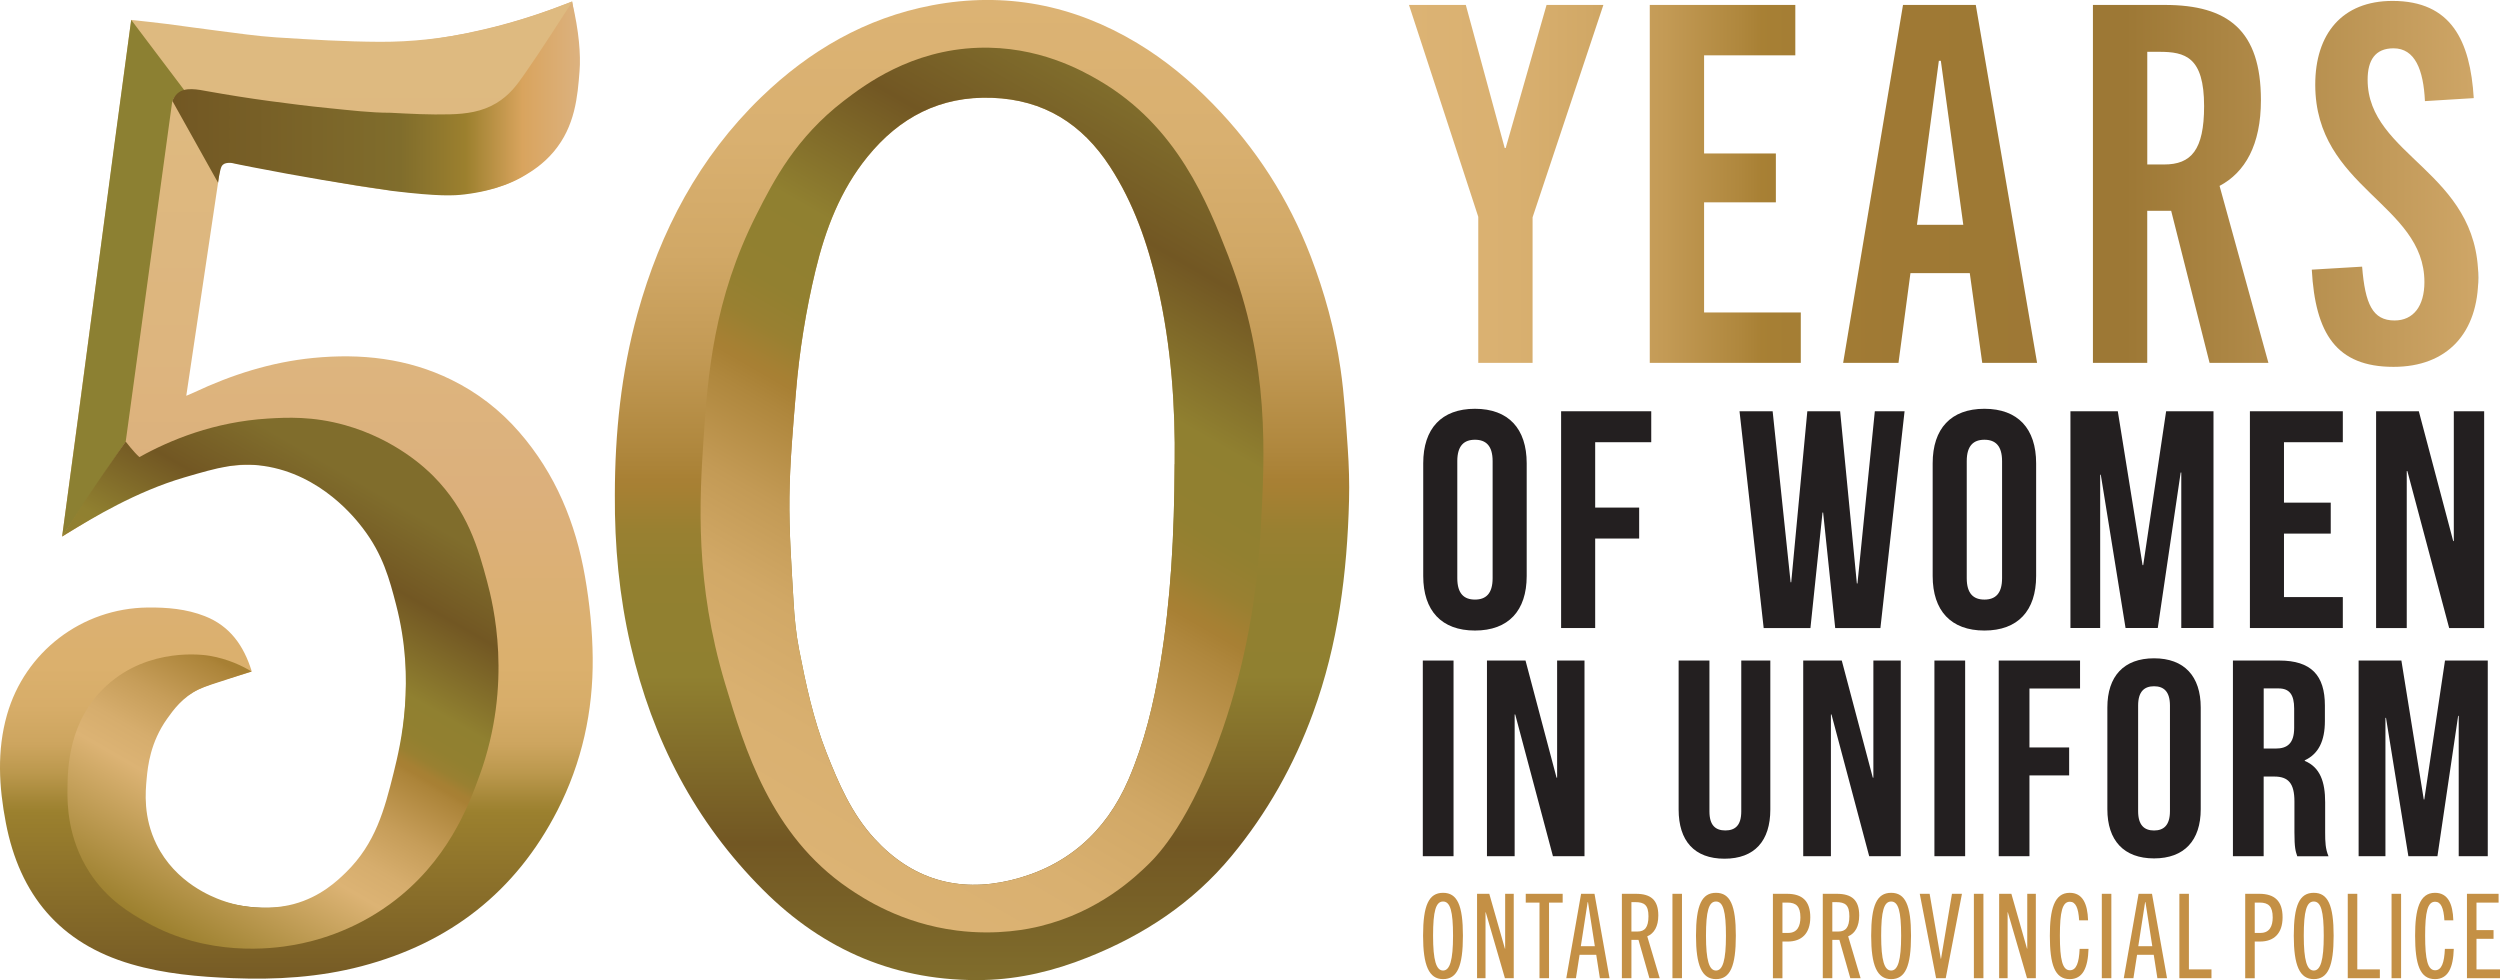 <?xml version="1.0" encoding="UTF-8"?>
<svg id="Layer_1" data-name="Layer 1" xmlns="http://www.w3.org/2000/svg" xmlns:xlink="http://www.w3.org/1999/xlink" viewBox="0 0 658.17 258.03">
  <defs>
    <style>
      .cls-1 {
        fill: url(#linear-gradient-2);
      }

      .cls-2 {
        fill: #8c8032;
      }

      .cls-3 {
        fill: url(#linear-gradient-4);
      }

      .cls-4 {
        fill: url(#linear-gradient-3);
      }

      .cls-5 {
        fill: url(#linear-gradient-5);
      }

      .cls-6 {
        fill: #231f20;
      }

      .cls-7 {
        fill: #c49045;
      }

      .cls-8 {
        fill: url(#linear-gradient-7);
      }

      .cls-9 {
        fill: url(#linear-gradient-6);
      }

      .cls-10 {
        fill: url(#linear-gradient);
      }
    </style>
    <linearGradient id="linear-gradient" x1="370.94" y1="48.42" x2="652.45" y2="48.42" gradientUnits="userSpaceOnUse">
      <stop offset="0" stop-color="#dcb374"/>
      <stop offset=".1" stop-color="#d9b070"/>
      <stop offset=".17" stop-color="#d1a866"/>
      <stop offset=".24" stop-color="#c39a55"/>
      <stop offset=".31" stop-color="#af873d"/>
      <stop offset=".33" stop-color="#a88034"/>
      <stop offset=".34" stop-color="#a67f34"/>
      <stop offset=".45" stop-color="#9f7934"/>
      <stop offset=".67" stop-color="#9d7835"/>
      <stop offset="1" stop-color="#cfa667"/>
      <stop offset="1" stop-color="#caa263"/>
      <stop offset="1" stop-color="#bb9858"/>
      <stop offset="1" stop-color="#a48747"/>
      <stop offset="1" stop-color="#836f2e"/>
      <stop offset="1" stop-color="#806d2c"/>
    </linearGradient>
    <linearGradient id="linear-gradient-2" x1="34.5" y1="15.58" x2="150.64" y2="15.58" gradientUnits="userSpaceOnUse">
      <stop offset=".13" stop-color="#deb880"/>
      <stop offset=".75" stop-color="#ddb57e"/>
      <stop offset="1" stop-color="#dcb07c"/>
    </linearGradient>
    <linearGradient id="linear-gradient-3" x1="78.02" y1="257.64" x2="78.02" y2=".38" gradientUnits="userSpaceOnUse">
      <stop offset="0" stop-color="#765b25"/>
      <stop offset=".17" stop-color="#9b802e"/>
      <stop offset=".18" stop-color="#a28535"/>
      <stop offset=".21" stop-color="#bb984d"/>
      <stop offset=".24" stop-color="#cda55f"/>
      <stop offset=".28" stop-color="#d7ad69"/>
      <stop offset=".32" stop-color="#dbb06d"/>
      <stop offset=".5" stop-color="#dcb07c"/>
      <stop offset=".64" stop-color="#ddb57e"/>
      <stop offset=".93" stop-color="#deba80"/>
    </linearGradient>
    <linearGradient id="linear-gradient-4" x1="104.09" y1="117.58" x2="33.49" y2="239.85" gradientUnits="userSpaceOnUse">
      <stop offset=".09" stop-color="#806d2c"/>
      <stop offset=".23" stop-color="#725723"/>
      <stop offset=".39" stop-color="#908030"/>
      <stop offset=".45" stop-color="#928030"/>
      <stop offset=".48" stop-color="#998031"/>
      <stop offset=".5" stop-color="#a68033"/>
      <stop offset=".51" stop-color="#a88034"/>
      <stop offset=".52" stop-color="#ac8439"/>
      <stop offset=".62" stop-color="#c69d59"/>
      <stop offset=".7" stop-color="#d6ad6d"/>
      <stop offset=".76" stop-color="#dcb374"/>
      <stop offset="1" stop-color="#9c802e"/>
    </linearGradient>
    <linearGradient id="linear-gradient-5" x1="45.4" y1="25.97" x2="152.67" y2="25.97" gradientUnits="userSpaceOnUse">
      <stop offset="0" stop-color="#725723"/>
      <stop offset=".56" stop-color="#806d2c"/>
      <stop offset=".72" stop-color="#9c802e"/>
      <stop offset=".86" stop-color="#d9a45e"/>
      <stop offset="1" stop-color="#dcb27f"/>
    </linearGradient>
    <linearGradient id="linear-gradient-6" x1="258.53" y1="0" x2="258.53" y2="258.03" gradientUnits="userSpaceOnUse">
      <stop offset="0" stop-color="#dcb374"/>
      <stop offset=".14" stop-color="#d9b070"/>
      <stop offset=".26" stop-color="#d1a866"/>
      <stop offset=".36" stop-color="#c39a55"/>
      <stop offset=".46" stop-color="#af873d"/>
      <stop offset=".49" stop-color="#a88034"/>
      <stop offset=".5" stop-color="#a68033"/>
      <stop offset=".54" stop-color="#998031"/>
      <stop offset=".59" stop-color="#928030"/>
      <stop offset=".69" stop-color="#908030"/>
      <stop offset=".86" stop-color="#725723"/>
      <stop offset="1" stop-color="#806d2c"/>
    </linearGradient>
    <linearGradient id="linear-gradient-7" x1="204.67" y1="223.32" x2="313.37" y2="35.05" xlink:href="#linear-gradient-6"/>
  </defs>
  <g>
    <path class="cls-10" d="M389.18,95.53v-38.45L370.94,1.3h14.96l10.24,37.66h.26l10.76-37.66h14.96l-18.64,55.91v38.32h-14.3ZM434.33,95.53V1.3h38.32v13.26h-24.02v25.85h18.9v12.86h-18.9v29h25.46v13.26h-39.77ZM521.86,95.53l-3.28-23.62h-15.62l-3.15,23.62h-14.57L501,1.3h19.16l16.14,94.23h-14.44ZM504.67,59.18h12.2l-5.91-43.18h-.52l-5.77,43.18ZM581.71,95.53l-10.11-40.03h-6.3v40.03h-14.3V1.3h18.9c16.67,0,25.33,6.69,25.33,25.07,0,11.81-4.2,19.03-10.89,22.57l12.86,46.59h-15.49ZM569.77,43.3c7.09,0,10.5-3.81,10.5-15.35,0-12.99-4.99-14.31-11.81-14.31h-3.15v29.66h4.46ZM638.41,26.63c-.39-8.27-2.62-13.91-8.27-13.91-4.85,0-6.82,3.15-6.82,8.27,0,20.08,29.13,24.15,29.13,52.1,0,14.57-8.14,23.49-22.31,23.49-15.09,0-20.6-8.79-21.52-25.59l13.25-.79c.79,9.84,2.76,14.17,8.53,14.17,4.99,0,7.87-3.81,7.87-10.11,0-20.6-28.74-24.8-28.74-51.97,0-13.39,7.09-22.05,20.34-22.05,15.49,0,20.47,10.5,21.39,25.59l-12.86.79Z"/>
    <g>
      <path class="cls-6" d="M374.69,121.97c0-9.13,4.81-14.35,13.62-14.35s13.62,5.22,13.62,14.35v29.68c0,9.13-4.81,14.35-13.62,14.35s-13.62-5.22-13.62-14.35v-29.68ZM383.66,152.22c0,4.08,1.79,5.63,4.65,5.63s4.65-1.55,4.65-5.63v-30.82c0-4.08-1.79-5.63-4.65-5.63s-4.65,1.55-4.65,5.63v30.82Z"/>
      <path class="cls-6" d="M419.96,133.63h11.58v8.15h-11.58v23.56h-8.97v-57.07h23.73v8.15h-14.76v17.2Z"/>
      <path class="cls-6" d="M479.97,134.94h-.16l-3.18,30.41h-12.31l-6.36-57.07h8.72l4.73,45.01h.16l4.24-45.01h8.64l4.4,45.33h.16l4.57-45.33h7.83l-6.36,57.07h-11.9l-3.18-30.41Z"/>
      <path class="cls-6" d="M508.81,121.97c0-9.13,4.81-14.35,13.62-14.35s13.62,5.22,13.62,14.35v29.68c0,9.13-4.81,14.35-13.62,14.35s-13.62-5.22-13.62-14.35v-29.68ZM517.78,152.22c0,4.08,1.79,5.63,4.65,5.63s4.65-1.55,4.65-5.63v-30.82c0-4.08-1.79-5.63-4.65-5.63s-4.65,1.55-4.65,5.63v30.82Z"/>
      <path class="cls-6" d="M564.08,148.79h.16l6.03-40.52h12.47v57.07h-8.48v-40.93h-.16l-6.03,40.93h-8.48l-6.52-40.36h-.16v40.36h-7.83v-57.07h12.47l6.52,40.52Z"/>
      <path class="cls-6" d="M601.3,132.33h12.31v8.15h-12.31v16.71h15.49v8.15h-24.46v-57.07h24.46v8.15h-15.49v15.9Z"/>
      <path class="cls-6" d="M633.78,124.01h-.16v41.34h-8.07v-57.07h11.25l9.05,34.16h.16v-34.16h7.99v57.07h-9.21l-11.01-41.34Z"/>
    </g>
    <g>
      <path class="cls-6" d="M374.58,173.9h8.09v51.51h-8.09v-51.51Z"/>
      <path class="cls-6" d="M398.91,188.1h-.15v37.31h-7.29v-51.51h10.15l8.17,30.83h.15v-30.83h7.21v51.51h-8.31l-9.93-37.31Z"/>
      <path class="cls-6" d="M450.04,173.9v39.73c0,3.68,1.62,5,4.19,5s4.19-1.32,4.19-5v-39.73h7.65v39.22c0,8.24-4.12,12.95-12.07,12.95s-12.07-4.71-12.07-12.95v-39.22h8.09Z"/>
      <path class="cls-6" d="M482.17,188.1h-.15v37.31h-7.29v-51.51h10.15l8.17,30.83h.15v-30.83h7.21v51.51h-8.31l-9.93-37.31Z"/>
      <path class="cls-6" d="M509.27,173.9h8.09v51.51h-8.09v-51.51Z"/>
      <path class="cls-6" d="M534.29,196.78h10.45v7.36h-10.45v21.27h-8.09v-51.51h21.41v7.36h-13.32v15.53Z"/>
      <path class="cls-6" d="M554.8,186.26c0-8.24,4.34-12.95,12.29-12.95s12.29,4.71,12.29,12.95v26.78c0,8.24-4.34,12.95-12.29,12.95s-12.29-4.71-12.29-12.95v-26.78ZM562.9,213.56c0,3.68,1.62,5.08,4.19,5.08s4.19-1.4,4.19-5.08v-27.81c0-3.68-1.62-5.08-4.19-5.08s-4.19,1.4-4.19,5.08v27.81Z"/>
      <path class="cls-6" d="M604.79,225.41c-.44-1.32-.74-2.13-.74-6.33v-8.09c0-4.78-1.62-6.55-5.3-6.55h-2.8v20.97h-8.09v-51.51h12.22c8.39,0,11.99,3.9,11.99,11.85v4.05c0,5.3-1.69,8.68-5.3,10.37v.15c4.05,1.69,5.37,5.52,5.37,10.89v7.95c0,2.5.07,4.34.88,6.26h-8.24ZM595.96,181.25v15.82h3.16c3.02,0,4.86-1.32,4.86-5.45v-5.08c0-3.68-1.25-5.3-4.12-5.3h-3.9Z"/>
      <path class="cls-6" d="M638.09,210.47h.15l5.45-36.57h11.26v51.51h-7.65v-36.94h-.15l-5.45,36.94h-7.65l-5.89-36.42h-.15v36.42h-7.06v-51.51h11.26l5.89,36.57Z"/>
    </g>
    <g>
      <path class="cls-7" d="M374.65,246.35c0-8.05,1.52-11.3,5.26-11.3s5.23,3.25,5.23,11.3-1.49,11.42-5.23,11.42-5.26-3.65-5.26-11.42ZM382.54,246.35c0-6.5-.74-9.01-2.63-9.01s-2.63,2.51-2.63,9.01.84,9.16,2.63,9.16,2.63-2.69,2.63-9.16Z"/>
      <path class="cls-7" d="M396.2,257.53l-5.05-17.36h-.06v17.36h-2.23v-22.22h3.22l4.12,14.45h.06v-14.45h2.26v22.22h-2.32Z"/>
      <path class="cls-7" d="M405.3,257.53v-19.9h-3.62v-2.32h9.72v2.32h-3.59v19.9h-2.51Z"/>
      <path class="cls-7" d="M421.2,257.53l-.96-6.16h-4.39l-.96,6.16h-2.54l3.9-22.22h3.53l3.96,22.22h-2.54ZM416.19,249.11h3.68l-1.8-11.61h-.09l-1.8,11.61Z"/>
      <path class="cls-7" d="M434.24,257.53l-2.88-10.09h-1.86v10.09h-2.51v-22.22h3.68c3.99,0,5.91,1.67,5.91,5.69,0,2.88-1.08,4.74-2.91,5.51l3.28,11.02h-2.72ZM431.11,245.24c1.86,0,2.88-1.05,2.88-4.02s-1.11-3.72-3.5-3.72h-.99v7.74h1.61Z"/>
      <path class="cls-7" d="M440.3,257.53v-22.22h2.51v22.22h-2.51Z"/>
      <path class="cls-7" d="M446.5,246.35c0-8.05,1.52-11.3,5.26-11.3s5.23,3.25,5.23,11.3-1.49,11.42-5.23,11.42-5.26-3.65-5.26-11.42ZM454.39,246.35c0-6.5-.74-9.01-2.63-9.01s-2.63,2.51-2.63,9.01.84,9.16,2.63,9.16,2.63-2.69,2.63-9.16Z"/>
      <path class="cls-7" d="M466.75,257.53v-22.22h3.71c4.05,0,6.13,1.92,6.13,6.19s-2.29,6.38-5.94,6.38h-1.39v9.66h-2.51ZM470.77,245.61c2.41,0,3.22-1.8,3.22-4.09,0-2.91-1.14-3.9-3.4-3.9h-1.33v7.99h1.52Z"/>
      <path class="cls-7" d="M487.13,257.53l-2.88-10.09h-1.86v10.09h-2.51v-22.22h3.68c3.99,0,5.91,1.67,5.91,5.69,0,2.88-1.08,4.74-2.91,5.51l3.28,11.02h-2.72ZM484,245.24c1.86,0,2.88-1.05,2.88-4.02s-1.11-3.72-3.5-3.72h-.99v7.74h1.61Z"/>
      <path class="cls-7" d="M492.62,246.35c0-8.05,1.52-11.3,5.26-11.3s5.23,3.25,5.23,11.3-1.49,11.42-5.23,11.42-5.26-3.65-5.26-11.42ZM500.51,246.35c0-6.5-.74-9.01-2.63-9.01s-2.63,2.51-2.63,9.01.84,9.16,2.63,9.16,2.63-2.69,2.63-9.16Z"/>
      <path class="cls-7" d="M509.71,257.53l-4.3-22.22h2.6l2.94,17.11h.06l2.88-17.11h2.63l-4.27,22.22h-2.54Z"/>
      <path class="cls-7" d="M519.66,257.53v-22.22h2.51v22.22h-2.51Z"/>
      <path class="cls-7" d="M533.65,257.53l-5.05-17.36h-.06v17.36h-2.23v-22.22h3.22l4.12,14.45h.06v-14.45h2.26v22.22h-2.32Z"/>
      <path class="cls-7" d="M549.84,249.82c-.16,5.01-1.52,7.95-4.95,7.95-3.96,0-5.23-3.87-5.23-11.42,0-6.87,1.11-11.3,5.23-11.3,3.37,0,4.7,2.82,4.83,7.24h-2.35c-.19-3.28-.93-4.89-2.44-4.89-1.98,0-2.63,2.63-2.63,8.94s.68,9.1,2.63,9.1c1.7,0,2.41-1.95,2.57-5.63h2.35Z"/>
      <path class="cls-7" d="M553.34,257.53v-22.22h2.51v22.22h-2.51Z"/>
      <path class="cls-7" d="M567.97,257.53l-.96-6.16h-4.39l-.96,6.16h-2.54l3.9-22.22h3.53l3.96,22.22h-2.54ZM562.95,249.11h3.68l-1.8-11.61h-.09l-1.8,11.61Z"/>
      <path class="cls-7" d="M573.76,257.53v-22.22h2.51v19.9h5.94v2.32h-8.45Z"/>
      <path class="cls-7" d="M591.09,257.53v-22.22h3.71c4.05,0,6.13,1.92,6.13,6.19s-2.29,6.38-5.94,6.38h-1.39v9.66h-2.51ZM595.11,245.61c2.41,0,3.22-1.8,3.22-4.09,0-2.91-1.14-3.9-3.4-3.9h-1.33v7.99h1.52Z"/>
      <path class="cls-7" d="M603.88,246.35c0-8.05,1.52-11.3,5.26-11.3s5.23,3.25,5.23,11.3-1.49,11.42-5.23,11.42-5.26-3.65-5.26-11.42ZM611.77,246.35c0-6.5-.74-9.01-2.63-9.01s-2.63,2.51-2.63,9.01.84,9.16,2.63,9.16,2.63-2.69,2.63-9.16Z"/>
      <path class="cls-7" d="M618.09,257.53v-22.22h2.51v19.9h5.94v2.32h-8.45Z"/>
      <path class="cls-7" d="M629.62,257.53v-22.22h2.51v22.22h-2.51Z"/>
      <path class="cls-7" d="M646,249.82c-.15,5.01-1.52,7.95-4.95,7.95-3.96,0-5.23-3.87-5.23-11.42,0-6.87,1.11-11.3,5.23-11.3,3.37,0,4.7,2.82,4.83,7.24h-2.35c-.19-3.28-.93-4.89-2.44-4.89-1.98,0-2.63,2.63-2.63,8.94s.68,9.1,2.63,9.1c1.7,0,2.41-1.95,2.57-5.63h2.35Z"/>
      <path class="cls-7" d="M649.47,257.53v-22.22h8.33v2.32h-5.82v7.24h4.49v2.29h-4.49v8.05h6.19v2.32h-8.7Z"/>
    </g>
  </g>
  <g>
    <path class="cls-1" d="M150.64.38c-3.15,5.57-6.17,10.38-8.83,14.4-5.53,8.36-7.45,10.14-9.14,11.36-4.94,3.59-10.31,4.18-16.26,4.46-16.21.77-29.33-1.24-35.09-2.01-6.87-.92-18.68-3-33.01-4.7-4.87-6.37-8.95-12.1-13.82-18.46,19.45,3.11,35.58,4.59,47.38,5.36,14.36.94,20.98.73,27.26.09,2.88-.29,14.17-1.53,28.48-5.9,5.35-1.63,9.78-3.29,13.03-4.6Z"/>
    <path class="cls-4" d="M66.23,176.78c-4.86,1.6-9.6,2.68-13.9,4.69-7.26,3.39-11.56,9.4-13.21,17.26-1.67,7.95-1.55,15.82,1.49,23.44,3,7.54,8.84,12.08,16.34,14.64,4.39,1.5,8.95,2.19,13.58,2.19,8.41,0,15.56-3.05,21.28-9.27,5.45-5.93,8.73-13.05,10.85-20.7,4.6-16.65,5.52-33.55,2.38-50.53-1.69-9.14-5.7-17.36-12.07-24.25-7.99-8.67-17.96-12.49-29.69-11.81-12.27.72-23.33,5.21-33.93,11.03-3.73,2.05-7.31,4.35-10.96,6.54-.56.33-1.11.68-2.03,1.26C22.44,95.67,28.48,50.5,34.54,5.24c3.26.37,6.39.68,9.5,1.08,4.32.55,8.63,1.2,12.95,1.73,5.23.65,10.45,1.45,15.7,1.79,9.11.58,18.23,1.13,27.35,1.17,16.63.06,32.57-3.66,48.02-9.64.78-.3,1.57-.59,2.59-.98.43,2.98.9,5.77,1.22,8.58.67,5.89.59,11.78-.68,17.6-1.86,8.57-6.1,15.54-13.9,19.99-6.17,3.52-12.95,4.58-19.92,4.52-10.02-.09-19.92-1.46-29.76-3.32-9.22-1.74-18.44-3.43-27.66-5.13-.47-.09-.96-.1-1.7-.18-3.06,20.51-6.11,40.96-9.21,61.75.82-.35,1.4-.58,1.97-.85,9.99-4.71,20.4-8.02,31.41-9.11,12.61-1.24,24.89.08,36.41,5.74,6.86,3.37,12.8,7.95,17.86,13.77,9.57,10.99,14.86,23.94,17.32,38.05,1.23,7.04,1.96,14.24,2.03,21.38.14,14.08-2.85,27.6-9.3,40.2-10.98,21.42-28.34,34.89-51.54,40.99-11.14,2.93-22.48,3.61-33.92,3.15-9.02-.36-17.99-1.14-26.73-3.69-18.81-5.49-29.38-18.27-33.01-37.19-1.82-9.49-2.39-18.99.3-28.45,4.72-16.61,19.72-28.05,37.01-28.25,5.15-.06,10.22.37,15.07,2.27,6.67,2.61,10.28,7.86,12.32,14.44.05.16.04.12,0,.13Z"/>
    <path class="cls-2" d="M34.54,5.24c-6.2,45.24-12,90.78-18.19,136.02,5.6-8.33,11.15-16.69,16.75-25.02,4.06-29.72,8.13-59.44,12.19-89.16.02-.13.23-1.55,1.55-2.24,1.13-.59,1.8-.77,1.97-.71-4.79-6.4-9.49-12.5-14.27-18.9Z"/>
    <path class="cls-3" d="M16.34,141.25c.34-.21.85-.53,1.47-.9,6.56-3.98,18.02-10.94,30.69-14.65,9.19-2.7,14.06-4.02,20.87-3.04,15.28,2.21,24.36,14.07,26.14,16.39,5.34,6.97,7.05,13.54,8.77,20.16,5.18,19.96,1.27,36.53-.66,44.29-2.4,9.64-4.74,18.53-12.54,26.17-2.18,2.13-6.67,6.46-13.78,8.35-.98.26-4.91,1.25-10.11.88-1.41-.1-4.94-.44-8.91-1.91-2.2-.82-12.03-4.45-17.09-14.72-3.52-7.16-2.9-13.8-2.57-17.34.3-3.24.97-9.52,5.38-15.71,1.59-2.24,4-5.62,8.32-7.74,1.37-.67,4.37-1.63,10.38-3.56,1.5-.48,2.74-.87,3.55-1.13-2.41-1.45-6.17-3.31-11.06-4.14-1.34-.23-15.9-2.45-27.16,7.88-10.11,9.26-10.22,21.89-10.27,27.42-.03,3.69,0,12.68,5.76,21.64,4.7,7.31,10.8,10.84,15.01,13.21,16.17,9.07,32.76,7.07,38.89,5.97,5.2-.93,15.15-3.41,25.19-10.71,15.33-11.14,20.84-26.22,23.63-33.86,8.87-24.29,3.57-45.25,1.98-51.19-2.27-8.49-5.11-18.58-14.14-27.68-1.8-1.81-9.84-9.64-23.23-13.4-8.54-2.4-15.42-2.03-20.28-1.74-14.12.86-25.69,5.59-33.87,10.15-1.47-1.3-3.61-4.09-3.61-4.09,0,0-11.17,15.82-16.75,25.02Z"/>
    <path class="cls-5" d="M45.4,26.61c4.04,7.2,7.97,14.3,12.01,21.5.15-1.24.35-2.27.53-3.03.23-.98.38-1.4.77-1.73.5-.42,1.12-.45,1.65-.48.55-.03.75.07,2.44.42.08.02.64.13,1.75.35,0,0,.65.13,1.76.35,12.49,2.44,24.82,4.52,36.99,6.28,12.32,1.5,16.24,1.24,18.95.92,8.85-1.05,13.91-3.82,15.72-4.89,1.86-1.1,4.95-2.97,7.79-6.34,5.68-6.73,6.3-14.61,6.82-21.27.33-4.22-.12-10.41-1.97-18.17-3.79,5.8-7.65,12.01-12.56,19.04-1.95,2.8-3.88,5.49-7.41,7.61-3.77,2.26-7.89,2.82-12.19,2.93-5.2.14-10.45-.14-15.65-.41-5.33,0-10.77-.68-16.08-1.2-5.3-.52-10.58-1.19-15.85-1.9-5.43-.73-10.85-1.6-16.24-2.56-2.35-.42-5.98-1.27-7.96.62-.69.64-1.15,1.46-1.27,1.97Z"/>
    <path class="cls-9" d="M354.82,118.02c-.49-7-.9-14.04-1.91-20.97-1.46-10.13-4.17-19.96-7.84-29.56-5.83-15.15-14.4-28.5-25.73-40.1-6-6.15-12.56-11.6-19.94-16.04-16.77-10.09-34.81-13.61-54.06-9.95-17.47,3.33-32.27,11.93-44.94,24.19-16.31,15.79-26.55,35.19-32.56,56.93-4.32,15.61-5.95,31.59-5.97,47.76-.08,13.4,1.14,26.67,4.18,39.75,5.69,24.61,16.89,46.3,34.84,64.24,16.02,16.05,35.39,24.26,58.21,23.73,9.43-.23,18.45-2.43,27.18-5.91,14.79-5.87,27.73-14.37,37.95-26.73,9.34-11.29,16.43-23.9,21.45-37.64,6.62-18.08,8.99-36.9,9.48-56.01.12-4.55-.03-9.14-.34-13.69ZM309.24,122.18c-.08,18.71-.99,35.75-3.78,52.64-1.72,10.42-4.15,20.66-8.36,30.41-6.01,13.93-16.37,22.99-31.05,26.52-13.89,3.31-26.05-.29-35.83-10.97-6.01-6.55-9.45-14.54-12.65-22.66-3.46-8.77-5.4-17.94-7.2-27.15-.81-4.18-1.22-8.45-1.46-12.71-.52-9.11-1.19-18.25-1.08-27.37.12-9.23.95-18.46,1.72-27.68.9-10.77,2.61-21.45,5.14-31.97,2.61-10.86,6.55-21.18,13.69-29.97,8.44-10.38,19.13-16.02,32.81-15.52,13.64.49,23.71,6.87,31.02,18.1,6.27,9.64,9.95,20.32,12.53,31.43,3.69,15.95,4.71,32.18,4.52,46.89Z"/>
    <path class="cls-8" d="M323.45,67.59c-5.52-14.1-13.44-34.36-34.09-46.4-4.44-2.59-16.05-9.17-31.92-8.61-17.59.63-29.69,9.66-35.31,13.98-12.56,9.66-18.4,20.89-22.93,29.85-11.34,22.37-12.88,42.5-13.98,59.16-1.07,16.07-2.3,37.86,5.69,64.44,5.17,17.18,12.02,39.9,32.49,53.86,3.81,2.59,13.82,9.25,28.5,11.11,10.79,1.37,19.18-.46,22-1.16,15.52-3.81,25.07-12.99,28.58-16.42,2.29-2.26,11.06-11.2,19.39-35.35,6.06-17.58,9.02-34.9,9.99-51.94,1.14-20.19,2.53-44.49-8.42-72.51ZM309.24,122.18c-.08,18.71-.99,35.75-3.78,52.64-1.72,10.42-4.15,20.66-8.36,30.41-6.01,13.93-16.37,22.99-31.05,26.52-13.89,3.31-26.05-.29-35.83-10.97-6.01-6.55-9.45-14.54-12.65-22.66-3.46-8.77-5.4-17.94-7.2-27.15-.81-4.18-1.22-8.45-1.46-12.71-.52-9.11-1.19-18.25-1.08-27.37.12-9.23.95-18.46,1.72-27.68.9-10.77,2.61-21.45,5.14-31.97,2.61-10.86,6.55-21.18,13.69-29.97,8.44-10.38,19.13-16.02,32.81-15.52,13.64.49,23.71,6.87,31.02,18.1,6.27,9.64,9.95,20.32,12.53,31.43,3.69,15.95,4.71,32.18,4.52,46.89Z"/>
  </g>
</svg>